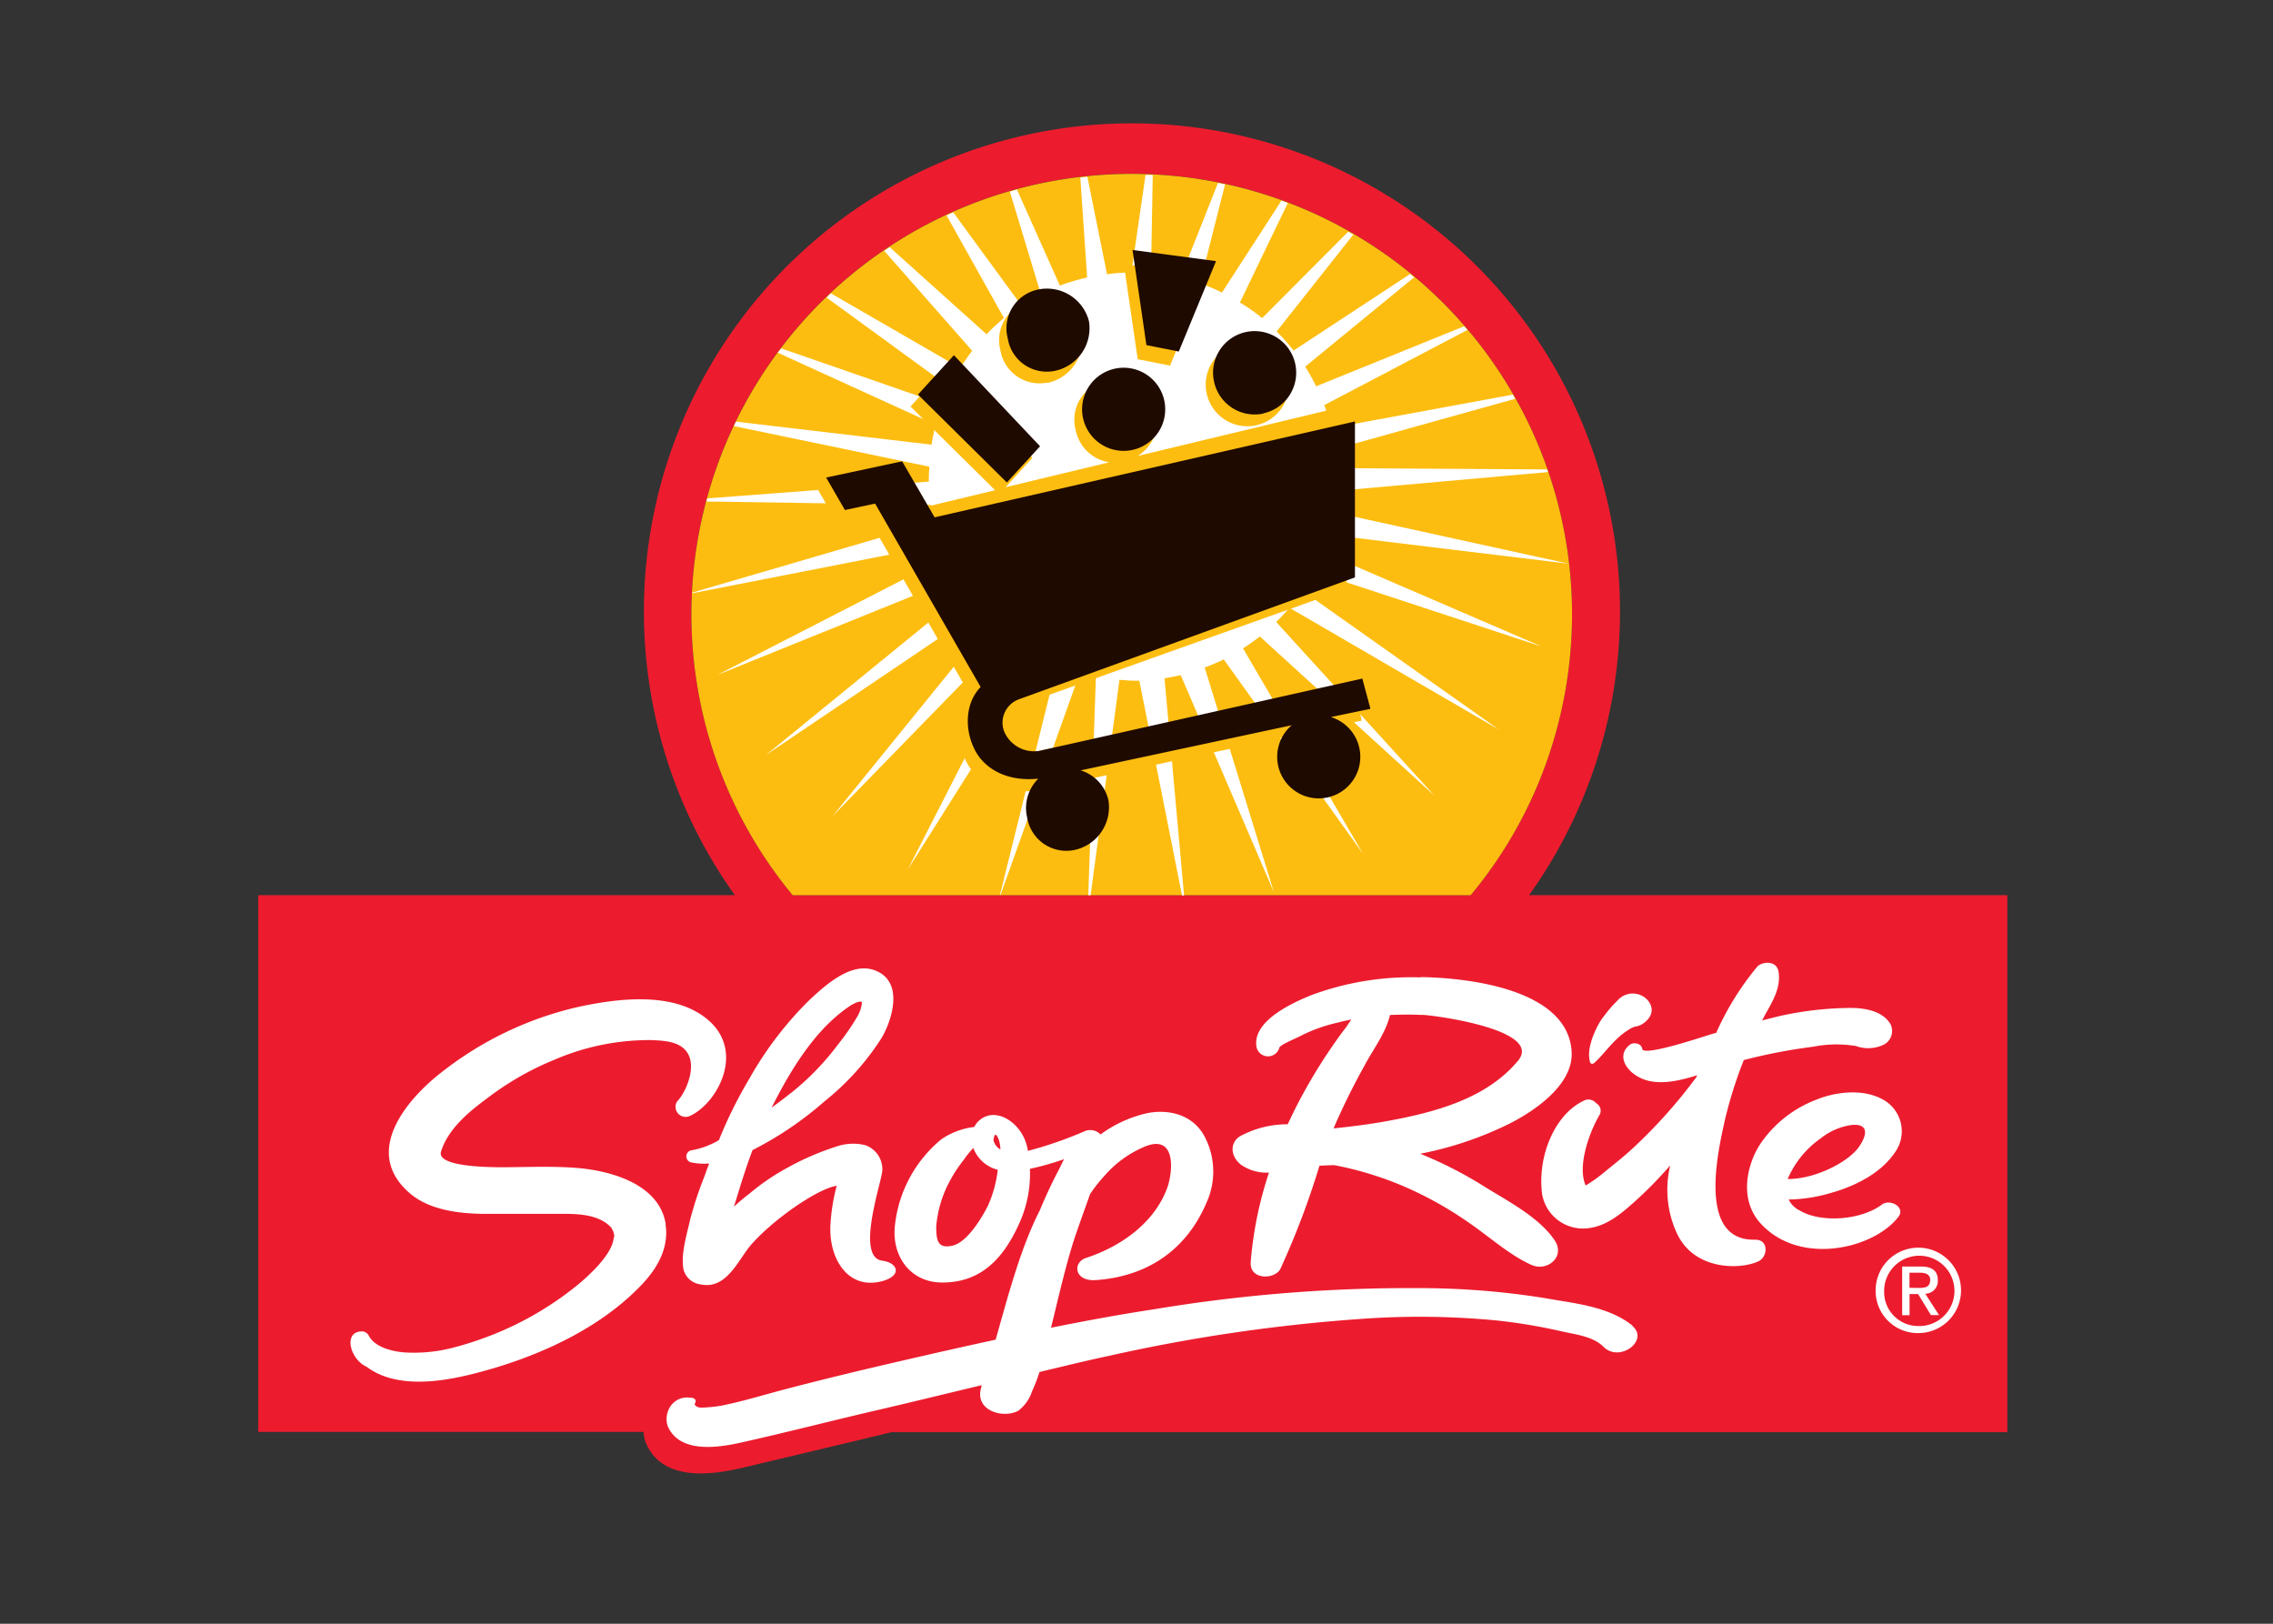 <svg xmlns="http://www.w3.org/2000/svg" width="280" height="200" viewBox="0 0 280 200"><rect x="0" y="0" width="280" height="200" fill="#333333" stroke="none"/><rect width="280" height="200" fill="none"/><path d="M188.36,110.26a60.12,60.12,0,1,0-97.84,0H31.81v66.11H79.29a4,4,0,0,0,.31,1.44c2.25,5.15,9.2,3.56,11.82,3l.22-.06,8.4-2,6.37-1.52,3.39-.82H247.27V110.26Zm-90.71,0a54.24,54.24,0,1,1,93.88-19.59,53.66,53.66,0,0,1-10.37,19.59Z" transform="translate(0 0)" fill="#ec1c2e" fill-rule="evenodd"/><path d="M181.16,110.27a53.66,53.66,0,0,0,10.37-19.59,54.24,54.24,0,1,0-93.88,19.59Z" transform="translate(0 0)" fill="#fdbd10" fill-rule="evenodd"/><path d="M190.7,58.16c0-.11-.09-.22-.13-.34l-25.87-.16c0-.8-.1-1.58-.2-2.36l22.15-6.18c-.1-.17-.21-.34-.3-.51L164,52.73a24.4,24.4,0,0,0-.87-2.83l17.64-9.26-.4-.45-18.24,7.39a27.18,27.18,0,0,0-1.35-2.42l13.42-11-.49-.41-14.36,9.43a25.8,25.8,0,0,0-2.09-2.35l9.45-11.94-.63-.35L155.48,39.18a23.63,23.63,0,0,0-2.74-1.92L158.64,25l-.78-.29-7.33,11.32a23.08,23.08,0,0,0-2.71-1.13l3.09-12.19-.87-.18-4.62,11.67a25.45,25.45,0,0,0-3.63-.6L142,21.55l-.89,0-1.74,12a24.93,24.93,0,0,0-3,.23l-2.42-12-.87.08.84,12.32a25.18,25.18,0,0,0-3.36,1l-5.29-11.84-.87.26,3.82,12.63a25.92,25.92,0,0,0-2.41,1.38l-8.39-11.46-.82.38,7.07,12.64a27.07,27.07,0,0,0-2.14,2L109.6,30.45l-.68.44,10.84,12.32c-.53.68-1,1.39-1.48,2.12l-15.93-9.2-.53.52L117,47.71a22.76,22.76,0,0,0-.91,2.09L96.23,42.91l-.42.53,19.45,8.88c-.21.8-.37,1.62-.51,2.45L90.66,51.93c-.08.19-.17.37-.26.55l24.08,5c0,.4-.06.79-.06,1.19,0,.23,0,.44,0,.65L87.11,61.39c0,.13-.06.25-.1.38l27.69.42c.09.71.22,1.4.37,2.09L85.26,73v.08l30.62-6c.19.54.38,1.09.61,1.61L88.38,83.13l29.42-11.9c.34.6.7,1.18,1.09,1.75L94.35,93l26.34-17.78c.41.48.83.94,1.28,1.38l-19.4,23.92,21.51-22.08c.57.44,1.15.87,1.75,1.26l-14,27.39,16.4-26c.65.32,1.29.63,1.95.89l-7,28.25h.07L133,82.93c.67.19,1.34.34,2,.47l-.94,26.86h.29l3.55-26.51c.55,0,1.1.09,1.66.09.27,0,.53,0,.79,0l5.26,26.46h.25l-2.41-26.75q1-.17,2-.39l11.48,26.74L148.4,82.22a24.51,24.51,0,0,0,2.35-1l17.15,23.94L153.12,79.86a23.42,23.42,0,0,0,2.07-1.47L176.7,98,157.21,76.61c.57-.55,1.11-1.14,1.63-1.75l25.79,15L160.44,72.76a26.63,26.63,0,0,0,1.4-2.36l28.06,9.23L162.93,68c.29-.7.54-1.42.76-2.15l29.59,3.59h0l-28.93-6.34c.15-.86.25-1.75.32-2.64l26-2.31Z" transform="translate(0 0)" fill="#fff" fill-rule="evenodd"/><path d="M166.79,84.2,128,92.49a3,3,0,1,1-2-5.75l39.86-14.21.53-22.67-26.23,6.3a5.22,5.22,0,0,0,2.35-5.34,5.37,5.37,0,0,0-6.35-3.88,4.88,4.88,0,0,0-3.66,6,5,5,0,0,0,4.14,4l-12.77,3.07,3.31-3.62L116.6,45.23l-4.44,4.84,10.42,10.31-9.9,2.38-2.56-4.44-9.36,2,2.31,4,3.72-.79,13,22.59c-1.87,1.92-1.95,5.07-.83,7.54s4.31,4.69,9.57,3.5l39.21-8.4-1-4.58Z" transform="translate(0 0)" fill="#fdbd10" fill-rule="evenodd"/><path d="M154.71,52.39a5.12,5.12,0,1,0-6.07-3.94,5.12,5.12,0,0,0,6.07,3.94Z" transform="translate(0 0)" fill="#fdbd10" fill-rule="evenodd"/><polygon points="138.44 32.53 140.15 44.25 144.13 45.03 148.73 33.9 138.44 32.53 138.44 32.53" fill="#fdbd10" fill-rule="evenodd"/><path d="M129,47.17A5.38,5.38,0,0,0,133.23,41a5.36,5.36,0,0,0-6.35-3.88,4.89,4.89,0,0,0-3.65,6,4.88,4.88,0,0,0,5.79,4Z" transform="translate(0 0)" fill="#fdbd10" fill-rule="evenodd"/><path d="M139.23,55.47a5.12,5.12,0,1,0-2.14-10,5.12,5.12,0,0,0,2.14,10Z" transform="translate(0 0)" fill="#1f0a00" fill-rule="evenodd"/><path d="M129.94,45.68a5.36,5.36,0,0,0,4.2-6.13,5.34,5.34,0,0,0-6.34-3.87,4.87,4.87,0,0,0-3.66,6,4.87,4.87,0,0,0,5.8,4Z" transform="translate(0 0)" fill="#1f0a00" fill-rule="evenodd"/><path d="M155.63,50.91A5.12,5.12,0,1,0,149.55,47a5.12,5.12,0,0,0,6.08,3.94Z" transform="translate(0 0)" fill="#1f0a00" fill-rule="evenodd"/><polygon points="139.51 30.79 141.22 42.51 145.21 43.3 149.8 32.16 139.51 30.79 139.51 30.79" fill="#1f0a00" fill-rule="evenodd"/><polygon points="117.51 43.75 128.12 54.97 124.03 59.43 113.08 48.6 117.51 43.75 117.51 43.75" fill="#1f0a00" fill-rule="evenodd"/><path d="M164,88.31l4.82-1-1-3.73L128,92.49A4,4,0,0,1,123.66,90a3.07,3.07,0,0,1,1.89-3.88l41.36-15V51.91L115.13,63.72l-4-6.9-9.36,2,2.31,4,3.72-.79,13,22.59c-1.87,1.92-2,5.07-.82,7.53,1,2.2,3.64,4.19,7.92,3.76a5.09,5.09,0,0,0-1.37,4.79,4.89,4.89,0,0,0,5.8,4,5.38,5.38,0,0,0,4.21-6.14,5,5,0,0,0-3.42-3.67l26-5.56a5.12,5.12,0,1,0,4.85-1Z" transform="translate(0 0)" fill="#1f0a00" fill-rule="evenodd"/><path d="M122.91,144.08a14.79,14.79,0,0,1-1.21,4.43c-.77,1.53-2.56,4.51-4.37,4.92s-2-.63-2-2.37a14.15,14.15,0,0,1,1.52-5.3,17,17,0,0,1,1.88-2.91,10.71,10.71,0,0,1,1.17-1.45,4.33,4.33,0,0,0,3,2.68Zm-25.5-9.45c-.76.63-1.57,1.22-2.36,1.8,2.43-4.81,5.47-9.8,9.81-12.63.57-.33,1.28-.6,1.32-.3a4.1,4.1,0,0,1-.5,1.59,28.41,28.41,0,0,1-2.45,3.56,32.34,32.34,0,0,1-5.82,6ZM123,140.3c-.3-.74-.51-.69-.62.13a1.75,1.75,0,0,0,.85,1.15.09.09,0,0,0,0-.09,4.16,4.16,0,0,0-.22-1.19Zm72.9-9.41c.08.22.4.13.47.05,1-.89,1.77-2,2.71-2.88a8.85,8.85,0,0,1,1.54-1.22,2.74,2.74,0,0,1,.78-.38,2.82,2.82,0,0,0,.64-.18c.95-.45,2.11-1.7.91-3.11a2.48,2.48,0,0,0-3.7.07,15.41,15.41,0,0,0-1.67,1.93,6.89,6.89,0,0,0-.78,1.21c-.62,1.21-1.38,3.12-.9,4.51ZM175,120.39a35.27,35.27,0,0,0-13.53,2.21c-2.12.87-7.34,3.16-6.67,6.44a1.45,1.45,0,0,0,2.8,0h0c.1-.37,2.34-1.27,2.62-1.45a19.68,19.68,0,0,1,4.64-1.65c.51-.15,1.06-.25,1.6-.36-.33.48-.65,1-1,1.41a67.08,67.08,0,0,0-5.45,8.68c-.48.91-.93,1.85-1.38,2.81a12.21,12.21,0,0,0-5.87,1.47c-1.19.72-1.29,2.37.07,3.48a5.48,5.48,0,0,0,3.49,1,46.69,46.69,0,0,0-2.25,11c-.18,2.3,3,2.17,3.65.87a99.86,99.86,0,0,0,4.82-12.72l1.79-.07a41.43,41.43,0,0,1,8.7,2.66,45.2,45.2,0,0,1,7.94,4.45c2.57,1.76,5,4,7.75,5.21,1.91.81,4.2-1.07,2.74-3.13-2-2.92-6.09-4.94-8.93-6.75a50,50,0,0,0-7.58-3.84,43.26,43.26,0,0,0,11-3.71c2.91-1.47,7.93-4.74,7.65-8.91-.53-8-13.8-9.08-18.61-9.14ZM88.5,140.47a10.14,10.14,0,0,1-3.28,1.21.76.76,0,0,0,0,1.51,7.83,7.83,0,0,0,2.14.12c-.19.5-.38,1-.56,1.53A44.06,44.06,0,0,0,85,150.29c-.4,1.82-1.12,4-.82,6a2.49,2.49,0,0,0,2.19,1.92c3.18.64,4.62-3.15,6.18-4.92,2.84-3.22,8.16-6.83,10.44-7.22a.13.13,0,0,0,.09-.05,23.85,23.85,0,0,0-.78,4.78c-.25,4.16,2.11,8.14,6.38,7,2.49-.68,1.94-2.26,0-2.52-3.24-.42-.25-9.13,0-11a3.13,3.13,0,0,0-2.08-3.22,6.22,6.22,0,0,0-3.56.16,33.09,33.09,0,0,0-6.13,2.66A27.71,27.71,0,0,0,92.35,147a23.54,23.54,0,0,0-1.94,1.63c.15-.49.3-.95.44-1.42.57-1.88,1.17-3.75,1.85-5.55a42.46,42.46,0,0,0,8.86-6,32,32,0,0,0,7-7.75c1.12-1.82,3.07-7-.85-8.41-3-1.09-6.33,2.13-8.1,3.77a43.64,43.64,0,0,0-7.3,9.59,55.22,55.22,0,0,0-3.76,7.59ZM82,150.75c-.82-5.07-7.14-6.57-10.8-6.88-3-.25-5.9-.12-8.8-.1-.86,0-8.73.14-8.07-1.94.87-2.79,3.48-4.93,5.64-6.52a35.82,35.82,0,0,1,8.33-4.78,29.55,29.55,0,0,1,12-2.42c1.53.09,4,.09,4.69,2.24.52,1.8-.59,4.29-1.6,5.35h0a1.24,1.24,0,0,0,1.58,1.76c3.29-1.47,6.78-7.69,2.46-11.65s-11.92-2.68-16-1.83a42.5,42.5,0,0,0-17.17,8.2c-3.6,2.81-10.05,9.6-3.63,14.92,2.44,2,6.06,2.36,8.69,2.41,3.16,0,6.31,0,9.5,0,1.86,0,4.9-.09,6.5,1.73,0,0,.25.52.22.39.2.83.14.4,0,1.19-.38,1.83-2.79,4.16-4.6,5.62a39.93,39.93,0,0,1-9.44,5.63A41.8,41.8,0,0,1,55.8,166a19.12,19.12,0,0,1-6,.58c-1.29-.11-3.51-.54-4.34-2a1,1,0,0,0-.78-.59c-2.49-.07-1.58,3.46.5,4.37,4.33,3.26,11.45,1.35,15,.35,7-2,14.11-5.39,19-10.61,1.67-1.79,3.28-4.32,2.8-7.33Zm119.13,12.56c-3-2.45-7.42-2.79-10.72-3.4a97.9,97.9,0,0,0-15.71-1.25,191.74,191.74,0,0,0-32.43,2.59c-4.3.65-8.56,1.44-12.8,2.29.94-3.82,1.84-7.81,2.92-11.1.61-1.8,1.26-3.58,1.89-5.36a19.25,19.25,0,0,1,1.84-2.33,13.42,13.42,0,0,1,5.13-3.61c3.75-1.35,3.19,3.44,2.52,5.22-1.59,4.25-5.61,7.14-10,8.59-1.66.56-1.47,2.92,1.26,2.72,6.43-.46,11.17-3.81,13.61-9.57a9.26,9.26,0,0,0-.12-7.85c-1.54-3.23-5-3.68-7.5-3.07a15.52,15.52,0,0,0-5.45,2.55,0,0,0,0,0,0,0,1.77,1.77,0,0,0-1.88-.43,48.83,48.83,0,0,1-7.07,2.46,4.75,4.75,0,0,0-.12-.59c-.68-2.88-3.82-4.94-5.85-3.18a2.38,2.38,0,0,0-.63.82,9,9,0,0,0-4.06,1.52,15.94,15.94,0,0,0-5.71,10.54c-.46,3.78,1.84,7.06,5.73,7.1,4.88.05,7.62-3,9.52-7.15a14.8,14.8,0,0,0,1.37-6.85,36,36,0,0,0,4.21-1.19c-.23.43-.43.86-.62,1.25-.87,1.63-1.65,3.32-2.37,5.05-2.37,4.64-3.89,10.46-5.44,15.93q-5.75,1.25-11.43,2.57c-5,1.15-10,2.35-15,3.67-2.47.66-4.9,1.4-7.42,1.9a17.25,17.25,0,0,1-2.44.23c-.46,0-.79-.26-.79-.45.28-.42.09-.78-.62-.78a2.46,2.46,0,0,0-2.53,1.36,2.8,2.8,0,0,0-.16,2.17c1.68,3.83,7.55,2.34,9.89,1.81,4.94-1.12,9.83-2.37,14.76-3.53,4.68-1.08,9.34-2.22,14-3.34a.88.88,0,0,0,0,.15c-1,3,2.67,4,4.52,3a4.89,4.89,0,0,0,1.69-2.37,20,20,0,0,0,.93-2.41c2.88-.68,5.74-1.39,8.62-2A207.65,207.65,0,0,1,168,162.43a99.23,99.23,0,0,1,16.42.22,68.19,68.19,0,0,1,7.88,1.32c1.56.37,3.94.6,5.23,1.92,2,2,5.68-.82,3.54-2.58Zm15.09-10.62c-7.23.23-4.54-11.08-3.75-14.69a53.11,53.11,0,0,1,2.34-7.43,68,68,0,0,1,8.53-1.64,14.84,14.84,0,0,1,5.28-.09,4.41,4.41,0,0,0,3.53-.22,1.89,1.89,0,0,0,.73-2.47c-1-1.71-3.36-2-4.91-2a41.38,41.38,0,0,0-8.75,1c-.72.17-1.44.36-2.15.54l.3-.58c.84-1.55,2.08-3.38,1.71-5.47-.26-1.38-2-1.2-2.59-.6a35.1,35.1,0,0,0-5.08,8.18l-.31.08c-.73.19-8.65,2.91-8.8,1.9-.12-.76-1.14-.83-1.5-.53-1.81,1.34-.41,3.54,1.78,4.31,1.95.68,4.35.14,6.48-.54l-.09.23a63.06,63.06,0,0,1-7.88,8.81c-1.15,1.06-2.36,2-3.58,3a16.74,16.74,0,0,1-1.89,1.36l-.29.18c-1.05-2.39.45-6.39,1.47-8.27a2.36,2.36,0,0,0,.13-.23.51.51,0,0,1,.12-.2,1.06,1.06,0,0,0-.42-1.43,1.24,1.24,0,0,0-1.6-.28c-3.57,1.74-5.65,6.86-5.07,11.44a5.1,5.1,0,0,0,5,4.27c2.72,0,4.75-1.83,6.55-3.44a51.09,51.09,0,0,0,4.24-4.34,12.79,12.79,0,0,0,.86,8.46c2.19,4.54,7.84,4.38,10,3.36,1.18-.55,1.3-2.71-.42-2.66Zm4.1-4.94a19.43,19.43,0,0,0,5.14-.79c3.05-.84,6.26-2.45,8-5.06a4.45,4.45,0,0,0-1.59-6.51c-2.59-1.39-6-.82-8.15.07a14.59,14.59,0,0,0-6.84,5.39c-1.62,2.42-2.8,6.88.09,9.94,4.79,5.12,13.77,3.06,16.85-.86,1-1.24-1-2.31-2-1.56-2.57,1.94-7.53,2.28-10.1.74a2.94,2.94,0,0,1-1.38-1.36ZM175.22,125c1.76.09,14.9,1.87,11.78,5.65-3.9,4.69-10.26,6.38-16.32,7.47-2.06.37-4.13.63-6.22.85l-.18,0a84.27,84.27,0,0,1,3.82-7.74c1-1.92,2.59-3.94,3.13-6.21,1.32-.06,2.67-.07,4,0Zm45,20.21a11.75,11.75,0,0,1,4.07-5,7.87,7.87,0,0,1,3.85-1.65c2.35-.18,1.67,1.6.77,2.82-1.43,1.89-5.48,3.88-8.69,3.84Z" transform="translate(0 0)" fill="#fff" fill-rule="evenodd"/><path d="M231.05,159a5.26,5.26,0,1,1,5.27,5.2,5.19,5.19,0,0,1-5.27-5.2Zm5.27,4.33A4.33,4.33,0,1,0,232.1,159a4.19,4.19,0,0,0,4.22,4.33Zm-1.1-1.33h-.9v-6h2.28c1.41,0,2.11.52,2.11,1.7a1.56,1.56,0,0,1-1.55,1.65l1.7,2.63h-1l-1.58-2.59h-1.05V162Zm1.09-3.36c.77,0,1.46-.06,1.46-1,0-.74-.68-.88-1.31-.88h-1.24v1.86Z" transform="translate(0 0)" fill="#fff" fill-rule="evenodd"/></svg>